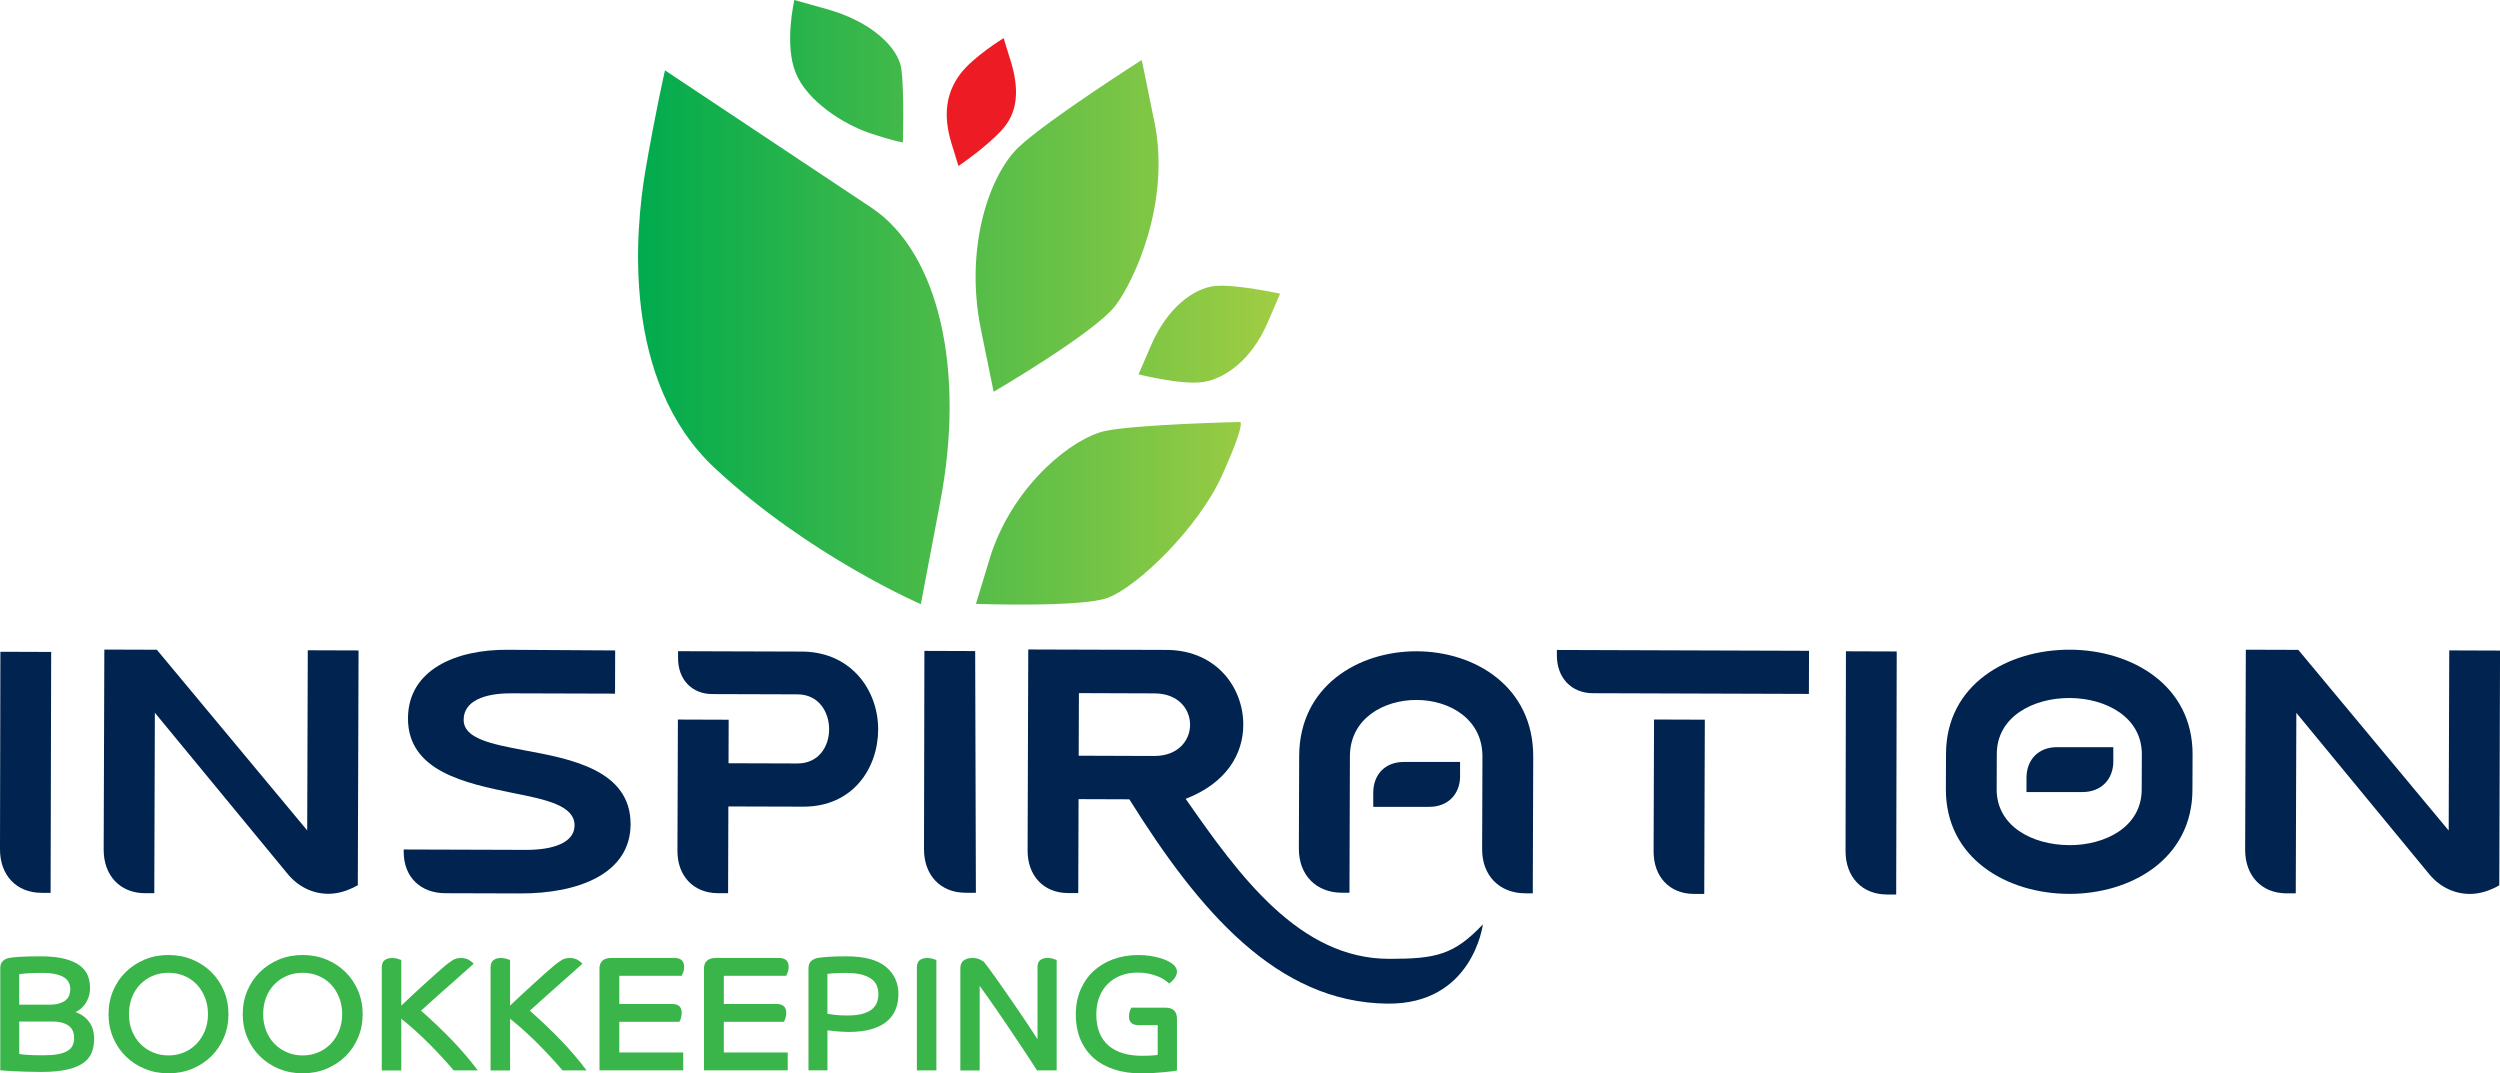 <svg xmlns="http://www.w3.org/2000/svg" xmlns:xlink="http://www.w3.org/1999/xlink" id="Layer_2" data-name="Layer 2" viewBox="0 0 567.61 243.69"><defs><style>      .cls-1 {        fill: #39b54a;      }      .cls-2 {        fill: #00234f;      }      .cls-3 {        fill: #ed1c24;      }      .cls-4 {        fill: url(#linear-gradient);      }    </style><linearGradient id="linear-gradient" x1="144.88" y1="68.64" x2="290.65" y2="68.64" gradientUnits="userSpaceOnUse"><stop offset="0" stop-color="#00ab4e"></stop><stop offset="1" stop-color="#a1cd43"></stop></linearGradient></defs><g id="Layer_1-2" data-name="Layer 1"><path class="cls-3" d="m229.45,13.75c2.05,6.67,1.64,11.79-1.98,15.76s-9.86,8.18-9.86,8.18l-1.57-5.1c-2.09-6.8-1.02-11.73,1.91-15.7s9.92-8.23,9.92-8.23l1.57,5.1Z"></path><path class="cls-4" d="m150.99,15.98l46.86,31.17c15.23,10.13,21.48,36.81,15.53,67.3l-4.31,22.72s-25.29-10.9-46.72-30.83c-21.43-19.93-18.06-54.32-15.83-67.49s4.46-22.87,4.46-22.87Zm126.48,91.93c-5.42,12.01-19.17,25.24-25.92,27.81-5.88,2.24-29.97,1.39-29.97,1.39l3.48-11.43c5.47-16.13,18.73-26.26,25.72-27.8s30.8-2.07,30.8-2.07c0,0,1.32.09-4.11,12.1ZM187.9,2.12c9.85,2.77,16.15,8.62,16.78,13.74s.31,16.47.31,16.47c0,0-1.82-.2-7.54-2.12s-14.1-7.08-16.78-13.64-.31-16.57-.31-16.57l7.54,2.12Zm99.92,71.1c-3.69,8.55-9.62,12.63-14.43,13.48s-14.89-1.71-14.89-1.71l2.82-6.54c3.76-8.72,9.74-12.93,14.33-13.49s14.99,1.72,14.99,1.72l-2.82,6.54Zm-25.71-45.54c3.76,18.38-4.73,36.35-8.89,41.75-4.76,6.18-27.62,19.52-27.62,19.52l-2.87-14.06c-3.83-18.74,1.95-35.36,8.71-41.63,6.76-6.26,27.79-19.64,27.79-19.64l2.87,14.06Z"></path><g><g><path class="cls-2" d="m331.51,176.18c0,4.15-2.77,7.01-7.01,7.01h-12.71s0-3.18,0-3.18c0-4.24,2.77-7.01,6.92-7.01h12.79s0,3.18,0,3.18Z"></path><path class="cls-2" d="m479.82,172.82c0,4.15-2.77,7.01-7.01,7.01h-12.71v-3.18c0-4.24,2.77-7.01,6.92-7.01h12.79v3.18Z"></path></g><g><path class="cls-2" d="m9.36,202.71C3.76,202.69-.02,198.73,0,192.81l.09-44.83,11.53.04-.13,54.7h-2.13Z"></path><path class="cls-2" d="m80.04,201.6c-1.82.86-3.64,1.33-5.53,1.33-3.4-.01-6.71-1.52-9.15-4.45l-30.2-36.66-.13,40.98h-2.13c-5.61-.03-9.38-3.99-9.36-9.91l.15-45.41,11.92.04,34.14,41.02.13-40.9,11.53.04-.17,53.3-1.19.63Z"></path><path class="cls-2" d="m91.66,192.87l27.79.09c6.24.02,10.98-1.68,11-5.54.02-4.54-6.46-5.89-14.11-7.4-10.65-2.19-23.75-4.9-23.71-16.95.04-11,10.87-15.65,22.72-15.54l24.32.15-.03,9.81-23.61-.07c-6.08-.02-10.75,1.75-10.76,5.99-.02,4.31,6.3,5.52,13.87,6.96,10.65,1.96,24.07,4.53,24.03,16.8-.04,11.22-11.9,15.72-25.01,15.68l-17.06-.05c-5.69-.02-9.46-3.75-9.44-9.4v-.52Z"></path><path class="cls-2" d="m153.95,147.85l28.51.09c11.05.27,16.95,9,16.92,17.7-.03,8.78-5.74,17.55-17.03,17.51l-16.98-.05-.06,19.69h-2.37c-5.45-.03-9.15-3.88-9.13-9.61l.1-29.81,11.53.04-.03,9.88,15.63.05c4.82.02,7.2-3.82,7.21-7.74.01-3.92-2.34-7.93-7.16-7.95l-19.35-.06c-4.66-.01-7.81-3.32-7.79-8.18v-1.57Z"></path><path class="cls-2" d="m219.15,202.69c-5.61-.02-9.38-3.98-9.36-9.9l.09-45.01,11.53.04.16,54.88h-2.42Z"></path><path class="cls-2" d="m242.44,202.76c-5.45-.02-9.15-3.9-9.13-9.66l.15-45.64,31.82.1c11.05.27,17.03,8.66,17,17.03-.02,6.55-3.75,13.17-13.08,16.78,12.26,17.65,25.91,36.33,46.21,36.33,10.62,0,14.69-.88,21.27-7.83,0,0-2.26,18.23-21.71,18-25.03-.28-42.69-20.99-58.56-46.39l-11.53-.04-.07,21.32h-2.37Zm2.47-31.18l17.13.06c5.45.02,8.15-3.53,8.16-7.08.01-3.55-2.66-7.12-8.11-7.13l-17.13-.06-.05,14.21Z"></path><path class="cls-2" d="m304.66,202.69c-5.84-.02-9.78-4.02-9.76-10.01l.07-21.03c.05-15.88,13.43-23.82,26.69-23.78,13.26.04,26.5,8.06,26.45,23.95l-.1,31h-1.74c-5.84-.02-9.78-4.03-9.76-10.01l.07-21.03c.03-8.52-7.46-12.84-14.96-12.86-7.5-.02-15.1,4.25-15.13,12.77l-.1,31h-1.74Z"></path><path class="cls-2" d="m353.48,147.57l57.25.19-.03,9.79-49.04-.16c-4.9-.02-8.2-3.5-8.18-8.63v-1.18Zm22.06,15.79l11.53.04-.13,39.56h-2.37c-5.53-.03-9.15-3.91-9.13-9.67l.1-29.93Z"></path><path class="cls-2" d="m428.38,203.09c-5.61-.02-9.38-3.98-9.36-9.9l.09-45.32,11.53.04-.12,55.19h-2.13Z"></path><path class="cls-2" d="m441.83,171.14c.05-15.79,14.06-23.67,28.11-23.63,13.98.04,27.93,8.02,27.87,23.8l-.03,8.01c-.05,15.79-14.06,23.67-28.03,23.63-14.06-.04-28.01-8.02-27.95-23.8l.03-8.01Zm27.96,20.75c8.21.03,16.44-4.14,16.47-12.61l.03-8.01c.03-8.46-8.17-12.76-16.38-12.79-8.29-.03-16.52,4.22-16.55,12.68l-.03,8.01c-.03,8.47,8.17,12.68,16.46,12.71Z"></path><path class="cls-2" d="m566.25,201.63c-1.82.86-3.64,1.33-5.53,1.33-3.4-.01-6.71-1.52-9.15-4.45l-30.2-36.66-.13,40.98h-2.13c-5.61-.02-9.38-3.99-9.36-9.91l.15-45.41,11.92.04,34.14,41.02.13-40.9,11.53.04-.17,53.3-1.19.63Z"></path></g></g><g><path class="cls-1" d="m.05,219.92c0-.79.2-1.37.6-1.73.4-.36.86-.59,1.38-.69.5-.1,1.3-.19,2.4-.26,1.1-.07,2.7-.11,4.78-.11,2.26,0,4.12.2,5.58.59,1.46.4,2.61.92,3.44,1.58.83.66,1.41,1.41,1.73,2.27.32.85.48,1.75.48,2.69,0,.79-.11,1.49-.32,2.1-.21.61-.47,1.13-.78,1.58-.31.45-.66.82-1.06,1.13-.4.31-.78.55-1.15.72,1.27.42,2.29,1.15,3.07,2.18.78,1.03,1.17,2.33,1.17,3.89,0,1.04-.16,2.02-.48,2.94s-.92,1.72-1.8,2.4c-.88.68-2.11,1.22-3.68,1.6-1.58.38-3.6.58-6.08.58-1.19,0-2.32-.02-3.39-.06-1.07-.04-2.01-.07-2.83-.11-.82-.04-1.49-.08-2.03-.13-.53-.05-.87-.07-1.02-.07v-23.1Zm11.23,8.18c.87,0,1.6-.09,2.19-.28.6-.19,1.08-.43,1.45-.74.37-.31.64-.68.8-1.12.16-.43.24-.9.24-1.39,0-.52-.11-1.01-.32-1.47-.21-.46-.56-.85-1.06-1.17-.5-.32-1.15-.58-1.97-.76-.82-.19-1.82-.28-3.01-.28-1.44,0-2.62.04-3.53.11-.92.07-1.49.14-1.71.19v6.92h6.92Zm-6.92,11.2c.22.05.77.11,1.66.19.88.07,2.14.11,3.78.11,1.31,0,2.42-.08,3.31-.24.89-.16,1.62-.41,2.18-.74s.95-.74,1.19-1.23c.24-.48.35-1.06.35-1.73,0-.52-.08-1-.24-1.45-.16-.45-.43-.84-.82-1.17-.39-.33-.89-.6-1.53-.8s-1.42-.3-2.36-.3h-7.51v7.37Z"></path><path class="cls-1" d="m38.25,216.83c1.93,0,3.73.34,5.38,1.02,1.65.68,3.09,1.62,4.32,2.83s2.19,2.62,2.88,4.26,1.04,3.41,1.04,5.32-.35,3.68-1.04,5.32-1.66,3.06-2.88,4.26c-1.23,1.2-2.67,2.15-4.32,2.83s-3.44,1.02-5.38,1.02-3.73-.34-5.38-1.02-3.09-1.62-4.31-2.83c-1.23-1.2-2.19-2.62-2.88-4.26s-1.04-3.41-1.04-5.32.35-3.68,1.04-5.32,1.66-3.06,2.88-4.26,2.67-2.14,4.31-2.83c1.65-.68,3.44-1.02,5.38-1.02Zm0,22.8c1.29,0,2.48-.24,3.57-.71s2.03-1.12,2.83-1.95c.79-.83,1.42-1.82,1.88-2.96.46-1.14.69-2.39.69-3.76s-.23-2.62-.69-3.78c-.46-1.15-1.09-2.15-1.88-2.98-.79-.83-1.74-1.48-2.83-1.93-1.09-.46-2.28-.69-3.57-.69s-2.48.23-3.57.69c-1.09.46-2.04,1.1-2.85,1.93-.81.83-1.43,1.82-1.88,2.98-.45,1.15-.67,2.41-.67,3.78s.22,2.62.67,3.76c.45,1.14,1.07,2.13,1.88,2.96.81.83,1.75,1.48,2.85,1.95s2.28.71,3.57.71Z"></path><path class="cls-1" d="m68.72,216.83c1.93,0,3.73.34,5.38,1.02,1.65.68,3.09,1.62,4.32,2.83s2.19,2.62,2.88,4.26,1.04,3.41,1.04,5.32-.35,3.68-1.04,5.32-1.66,3.06-2.88,4.26c-1.23,1.2-2.67,2.15-4.32,2.83s-3.44,1.02-5.38,1.02-3.73-.34-5.38-1.02-3.09-1.62-4.31-2.83c-1.23-1.2-2.19-2.62-2.88-4.26s-1.04-3.41-1.04-5.32.35-3.68,1.04-5.32,1.66-3.06,2.88-4.26,2.67-2.14,4.31-2.83c1.65-.68,3.44-1.02,5.38-1.02Zm0,22.8c1.29,0,2.48-.24,3.57-.71s2.03-1.12,2.83-1.95c.79-.83,1.42-1.82,1.88-2.96.46-1.14.69-2.39.69-3.76s-.23-2.62-.69-3.78c-.46-1.15-1.09-2.15-1.88-2.98-.79-.83-1.74-1.48-2.83-1.93-1.09-.46-2.28-.69-3.57-.69s-2.48.23-3.57.69c-1.09.46-2.04,1.1-2.85,1.93-.81.83-1.43,1.82-1.88,2.98-.45,1.15-.67,2.41-.67,3.78s.22,2.62.67,3.76c.45,1.14,1.07,2.13,1.88,2.96.81.83,1.75,1.48,2.85,1.95s2.28.71,3.57.71Z"></path><path class="cls-1" d="m86.69,219.55c0-.69.21-1.21.63-1.54.42-.33.99-.5,1.71-.5.47,0,.91.06,1.3.19.4.12.66.21.78.26v10.36c.62-.59,1.4-1.33,2.34-2.21.94-.88,1.9-1.76,2.88-2.65.98-.89,1.9-1.72,2.77-2.49.87-.77,1.54-1.35,2.01-1.75.62-.5,1.18-.9,1.69-1.23.51-.32,1.12-.48,1.84-.48.79,0,1.44.17,1.93.5.5.33.82.6.97.8-.12.12-.45.42-.97.87-.52.46-1.14,1.01-1.86,1.65-.72.64-1.51,1.35-2.38,2.12s-1.72,1.52-2.57,2.27c-.84.74-1.63,1.45-2.36,2.12-.73.67-1.33,1.21-1.8,1.63,2.48,2.19,4.8,4.4,6.96,6.63,2.16,2.24,4.13,4.54,5.92,6.93h-5.47c-.65-.77-1.43-1.66-2.34-2.66-.92-1.01-1.9-2.04-2.96-3.11-1.05-1.07-2.15-2.12-3.29-3.15s-2.24-1.97-3.31-2.81v11.74h-4.43v-23.47Z"></path><path class="cls-1" d="m111.39,219.55c0-.69.21-1.21.63-1.54.42-.33.99-.5,1.71-.5.47,0,.91.06,1.3.19.4.12.66.21.78.26v10.36c.62-.59,1.4-1.33,2.34-2.21.94-.88,1.9-1.76,2.88-2.65.98-.89,1.9-1.72,2.77-2.49.87-.77,1.54-1.35,2.01-1.75.62-.5,1.18-.9,1.69-1.23.51-.32,1.12-.48,1.84-.48.79,0,1.44.17,1.93.5.5.33.82.6.97.8-.12.12-.45.42-.97.87-.52.46-1.14,1.01-1.86,1.65-.72.64-1.51,1.35-2.38,2.12s-1.72,1.52-2.57,2.27c-.84.74-1.63,1.45-2.36,2.12-.73.67-1.33,1.21-1.8,1.63,2.48,2.19,4.8,4.4,6.96,6.63,2.16,2.24,4.13,4.54,5.92,6.93h-5.47c-.65-.77-1.43-1.66-2.34-2.66-.92-1.01-1.9-2.04-2.96-3.11-1.05-1.07-2.15-2.12-3.29-3.15s-2.24-1.97-3.31-2.81v11.74h-4.43v-23.47Z"></path><path class="cls-1" d="m136.09,220.03c0-1.69.9-2.53,2.72-2.53h14.29c1.49,0,2.23.67,2.23,2.01,0,.47-.07.9-.22,1.28-.15.38-.26.64-.33.76h-14.17v6.4h11.98c1.46,0,2.19.67,2.19,2.01,0,.47-.07.9-.2,1.28-.14.38-.25.64-.35.76h-13.62v6.96h14.51v4.05h-19.01v-22.99Z"></path><path class="cls-1" d="m159.82,220.03c0-1.69.9-2.53,2.72-2.53h14.29c1.49,0,2.23.67,2.23,2.01,0,.47-.07.9-.22,1.28-.15.38-.26.64-.33.76h-14.17v6.4h11.98c1.46,0,2.19.67,2.19,2.01,0,.47-.07.9-.2,1.28-.14.38-.25.64-.35.76h-13.62v6.96h14.51v4.05h-19.01v-22.99Z"></path><path class="cls-1" d="m183.56,219.92c0-.79.2-1.36.6-1.71.4-.35.88-.58,1.45-.71.4-.07,1.12-.15,2.16-.24,1.04-.09,2.53-.13,4.46-.13,3.97,0,6.92.78,8.85,2.34,1.93,1.56,2.9,3.65,2.9,6.25,0,1.21-.2,2.35-.61,3.4-.41,1.05-1.06,1.97-1.95,2.73-.89.77-2.06,1.37-3.5,1.8-1.44.43-3.19.65-5.25.65-.52,0-1.05-.02-1.58-.06s-1.02-.07-1.47-.11-.83-.08-1.15-.13c-.32-.05-.52-.07-.6-.07v9.08h-4.31v-23.1Zm4.31,10.27c.17.02.66.09,1.45.2.79.11,1.81.17,3.05.17,1.36,0,2.5-.12,3.42-.37.92-.25,1.64-.6,2.18-1.04.53-.45.91-.96,1.13-1.54.22-.58.33-1.21.33-1.88,0-.62-.1-1.22-.3-1.8-.2-.58-.57-1.1-1.12-1.54-.55-.45-1.3-.81-2.25-1.08-.96-.27-2.18-.41-3.66-.41-1.19,0-2.15.03-2.86.08-.72.05-1.18.1-1.38.15v9.08Z"></path><path class="cls-1" d="m208.18,219.55c0-.69.21-1.21.63-1.54.42-.33.99-.5,1.71-.5.47,0,.91.06,1.3.19.4.12.66.21.78.26v25.07h-4.43v-23.47Z"></path><path class="cls-1" d="m218.04,219.88c0-.87.27-1.48.8-1.84.53-.36,1.16-.54,1.88-.54s1.26.11,1.71.33c.45.22.76.4.93.52.25.3.65.83,1.21,1.58.56.76,1.2,1.65,1.93,2.68.73,1.03,1.51,2.15,2.34,3.35.83,1.2,1.66,2.4,2.47,3.59s1.59,2.34,2.33,3.46c.73,1.12,1.37,2.1,1.92,2.94v-16.41c0-.69.2-1.21.6-1.54.4-.33.95-.5,1.67-.5.5,0,.94.06,1.32.19.38.12.64.22.76.3v25.04h-4.46c-.45-.69-.98-1.52-1.6-2.47-.62-.96-1.31-2-2.06-3.12-.76-1.13-1.54-2.3-2.36-3.52-.82-1.21-1.64-2.42-2.46-3.63-.82-1.2-1.62-2.36-2.4-3.46-.78-1.1-1.49-2.1-2.14-2.99v19.2h-4.39v-23.14Z"></path><path class="cls-1" d="m262.87,232.75h-4.35c-1.46,0-2.19-.64-2.19-1.93,0-.5.07-.93.2-1.3.14-.37.25-.62.35-.74h7.7c1.76,0,2.64.84,2.64,2.53v11.75c-.2.05-.56.11-1.08.17-.52.06-1.15.13-1.88.2s-1.54.14-2.44.19c-.89.05-1.82.08-2.79.08-2.16,0-4.14-.29-5.95-.86-1.81-.57-3.37-1.41-4.67-2.53-1.3-1.12-2.32-2.51-3.05-4.18-.73-1.67-1.1-3.61-1.1-5.82,0-2.08.36-3.96,1.08-5.62.72-1.66,1.71-3.08,2.98-4.24,1.27-1.17,2.76-2.06,4.48-2.68,1.72-.62,3.59-.93,5.6-.93,1.02,0,1.93.06,2.75.19s1.54.28,2.16.46c.62.19,1.15.38,1.58.58.43.2.77.38,1.02.56.45.3.77.61.99.95.21.33.32.68.32,1.02,0,.32-.07.63-.21.91-.14.29-.3.55-.48.78-.19.24-.38.44-.58.61-.2.17-.37.31-.52.41-.27-.27-.63-.56-1.06-.86-.43-.3-.96-.56-1.56-.8-.61-.24-1.28-.43-2.03-.59s-1.56-.24-2.46-.24c-1.39,0-2.65.22-3.79.65-1.14.43-2.13,1.06-2.98,1.88-.84.82-1.49,1.82-1.95,2.99-.46,1.18-.69,2.5-.69,3.96,0,1.64.25,3.05.74,4.24.5,1.19,1.2,2.16,2.12,2.92.92.76,2,1.32,3.25,1.69,1.25.37,2.65.56,4.19.56.92,0,1.71-.02,2.38-.07s1.09-.1,1.26-.15v-6.73Z"></path></g></g></svg>